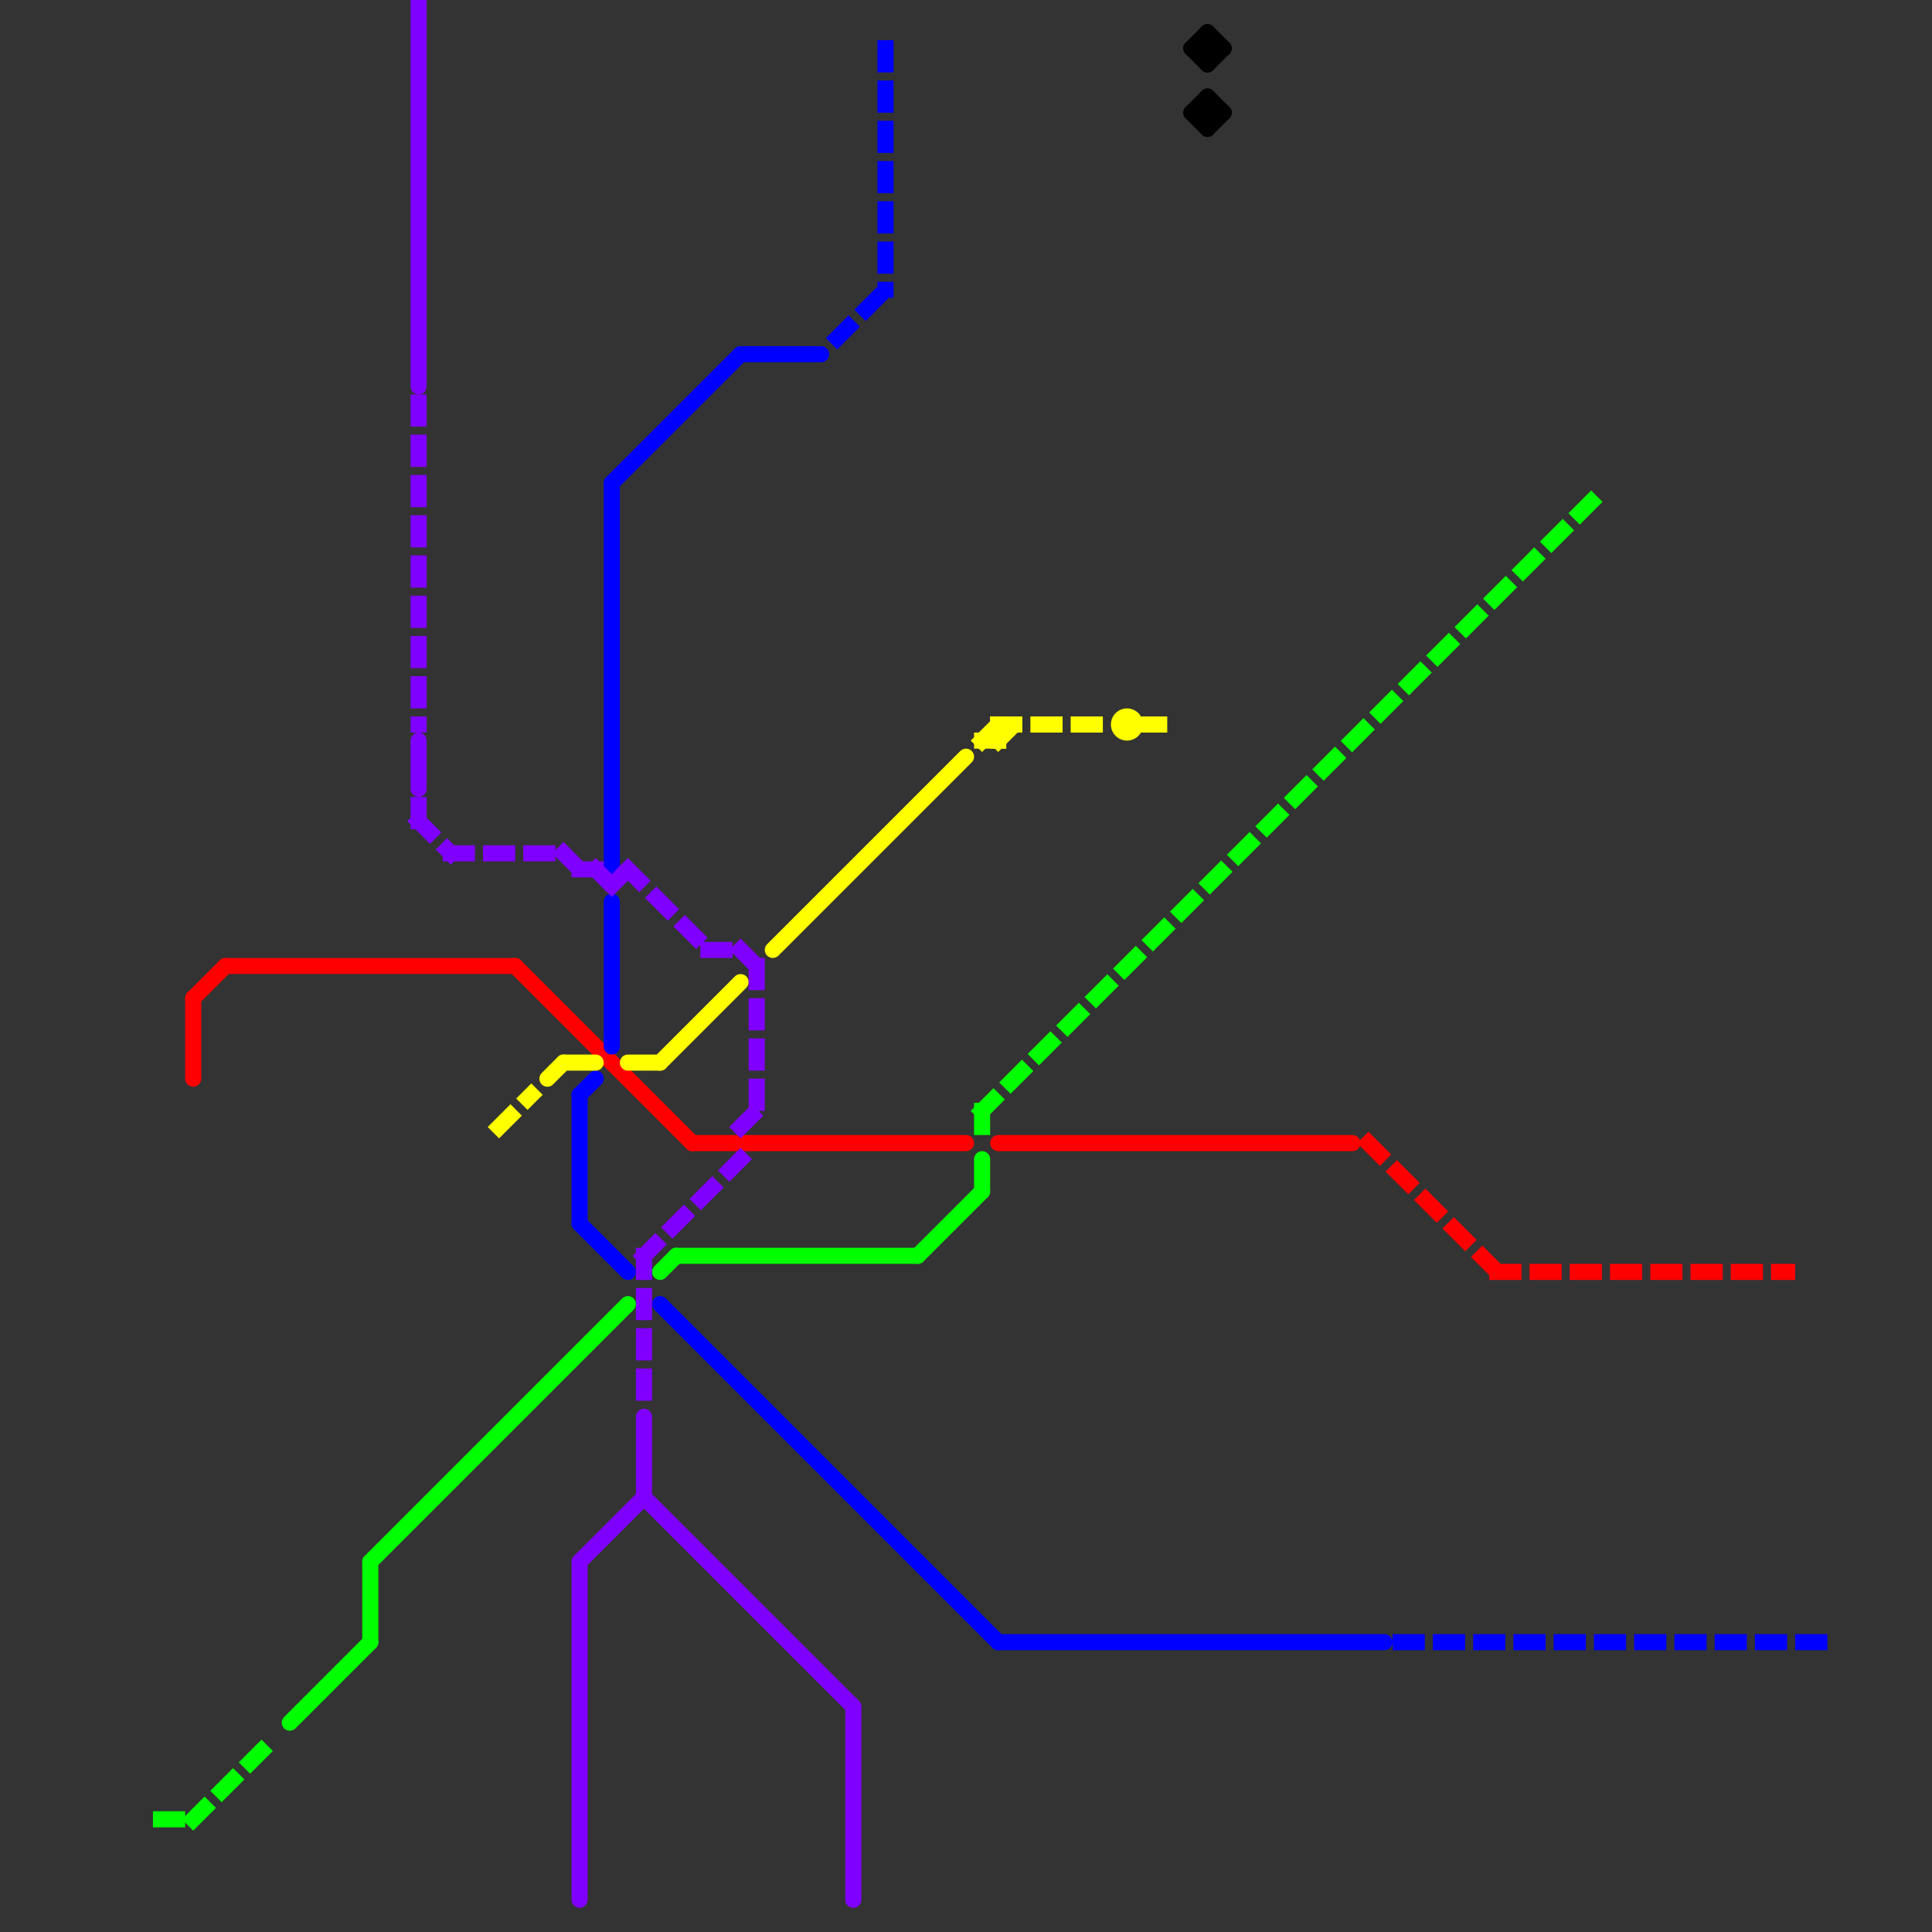 
<svg version="1.1" xmlns="http://www.w3.org/2000/svg" viewBox="0 0 120 120">
<rect x="0" y="0" width="120" height="120" fill="#333333" stroke="none"/>
<style>text { font: 1px Helvetica; font-weight: 600; white-space: pre; dominant-baseline: central; } line { stroke-width: 1; fill: none; stroke-linecap: round; stroke-linejoin: round; } .c0 { stroke: #00ff00 } .c1 { stroke: #ff0000 } .c2 { stroke: #0000ff } .c3 { stroke: #ffff00 } .c4 { stroke: #000000 } .c5 { stroke: #8000ff } .w1 { stroke-width: 1; }.l1 { stroke-dasharray: 1 1.5; stroke-linecap: square; }</style><defs><g id="wm-xf"><circle r="1.2" fill="#000"/><circle r="0.9" fill="#fff"/><circle r="0.6" fill="#000"/><circle r="0.3" fill="#fff"/></g><g id="wm"><circle r="0.6" fill="#000"/><circle r="0.3" fill="#fff"/></g></defs><line class="c0 " x1="61" y1="72" x2="61" y2="74"/><line class="c0 " x1="23" y1="97" x2="39" y2="81"/><line class="c0 " x1="18" y1="107" x2="23" y2="102"/><line class="c0 " x1="41" y1="79" x2="42" y2="78"/><line class="c0 " x1="57" y1="78" x2="61" y2="74"/><line class="c0 " x1="42" y1="78" x2="57" y2="78"/><line class="c0 " x1="23" y1="97" x2="23" y2="102"/><line class="c0 l1" x1="10" y1="113" x2="12" y2="113"/><line class="c0 l1" x1="61" y1="69" x2="99" y2="31"/><line class="c0 l1" x1="12" y1="113" x2="17" y2="108"/><line class="c0 l1" x1="61" y1="69" x2="61" y2="71"/><line class="c1 " x1="43" y1="71" x2="60" y2="71"/><line class="c1 " x1="12" y1="62" x2="14" y2="60"/><line class="c1 " x1="62" y1="71" x2="84" y2="71"/><line class="c1 " x1="32" y1="60" x2="43" y2="71"/><line class="c1 " x1="14" y1="60" x2="32" y2="60"/><line class="c1 " x1="12" y1="62" x2="12" y2="67"/><line class="c1 l1" x1="85" y1="71" x2="93" y2="79"/><line class="c1 l1" x1="93" y1="79" x2="111" y2="79"/><line class="c2 " x1="38" y1="30" x2="46" y2="22"/><line class="c2 " x1="46" y1="22" x2="51" y2="22"/><line class="c2 " x1="38" y1="56" x2="38" y2="65"/><line class="c2 " x1="36" y1="68" x2="37" y2="67"/><line class="c2 " x1="38" y1="30" x2="38" y2="54"/><line class="c2 " x1="62" y1="102" x2="86" y2="102"/><line class="c2 " x1="41" y1="81" x2="62" y2="102"/><line class="c2 " x1="36" y1="68" x2="36" y2="76"/><line class="c2 " x1="36" y1="76" x2="39" y2="79"/><line class="c2 l1" x1="52" y1="21" x2="55" y2="18"/><line class="c2 l1" x1="55" y1="3" x2="55" y2="18"/><line class="c2 l1" x1="87" y1="102" x2="113" y2="102"/><line class="c3 " x1="48" y1="59" x2="60" y2="47"/><line class="c3 " x1="35" y1="66" x2="37" y2="66"/><line class="c3 " x1="41" y1="66" x2="46" y2="61"/><line class="c3 " x1="39" y1="66" x2="41" y2="66"/><line class="c3 " x1="34" y1="67" x2="35" y2="66"/><circle cx="70" cy="45" r="1" fill="#ffff00" /><line class="c3 l1" x1="31" y1="70" x2="33" y2="68"/><line class="c3 l1" x1="62" y1="45" x2="69" y2="45"/><line class="c3 l1" x1="62" y1="45" x2="62" y2="46"/><line class="c3 l1" x1="61" y1="46" x2="62" y2="46"/><line class="c3 l1" x1="62" y1="46" x2="63" y2="45"/><line class="c3 l1" x1="61" y1="46" x2="62" y2="45"/><line class="c3 l1" x1="71" y1="45" x2="73" y2="45"/><line class="c4 " x1="74" y1="3" x2="76" y2="3"/><line class="c4 " x1="74" y1="7" x2="75" y2="8"/><line class="c4 " x1="74" y1="7" x2="76" y2="7"/><line class="c4 " x1="75" y1="2" x2="76" y2="3"/><line class="c4 " x1="75" y1="6" x2="76" y2="7"/><line class="c4 " x1="74" y1="3" x2="75" y2="4"/><line class="c4 " x1="75" y1="6" x2="75" y2="8"/><line class="c4 " x1="74" y1="3" x2="75" y2="2"/><line class="c4 " x1="75" y1="4" x2="76" y2="3"/><line class="c4 " x1="74" y1="7" x2="75" y2="6"/><line class="c4 " x1="75" y1="2" x2="75" y2="4"/><line class="c4 " x1="75" y1="8" x2="76" y2="7"/><line class="c5 " x1="40" y1="93" x2="53" y2="106"/><line class="c5 " x1="53" y1="106" x2="53" y2="118"/><line class="c5 " x1="40" y1="88" x2="40" y2="93"/><line class="c5 " x1="36" y1="97" x2="40" y2="93"/><line class="c5 " x1="26" y1="46" x2="26" y2="49"/><line class="c5 " x1="26" y1="0" x2="26" y2="24"/><line class="c5 " x1="36" y1="97" x2="36" y2="118"/><line class="c5 l1" x1="38" y1="55" x2="39" y2="54"/><line class="c5 l1" x1="28" y1="53" x2="35" y2="53"/><line class="c5 l1" x1="26" y1="50" x2="26" y2="51"/><line class="c5 l1" x1="40" y1="78" x2="46" y2="72"/><line class="c5 l1" x1="46" y1="70" x2="47" y2="69"/><line class="c5 l1" x1="40" y1="78" x2="40" y2="87"/><line class="c5 l1" x1="39" y1="54" x2="44" y2="59"/><line class="c5 l1" x1="47" y1="60" x2="47" y2="69"/><line class="c5 l1" x1="46" y1="59" x2="47" y2="60"/><line class="c5 l1" x1="37" y1="54" x2="38" y2="55"/><line class="c5 l1" x1="26" y1="51" x2="28" y2="53"/><line class="c5 l1" x1="44" y1="59" x2="46" y2="59"/><line class="c5 l1" x1="35" y1="53" x2="36" y2="54"/><line class="c5 l1" x1="36" y1="54" x2="37" y2="54"/><line class="c5 l1" x1="26" y1="25" x2="26" y2="45"/>
</svg>

